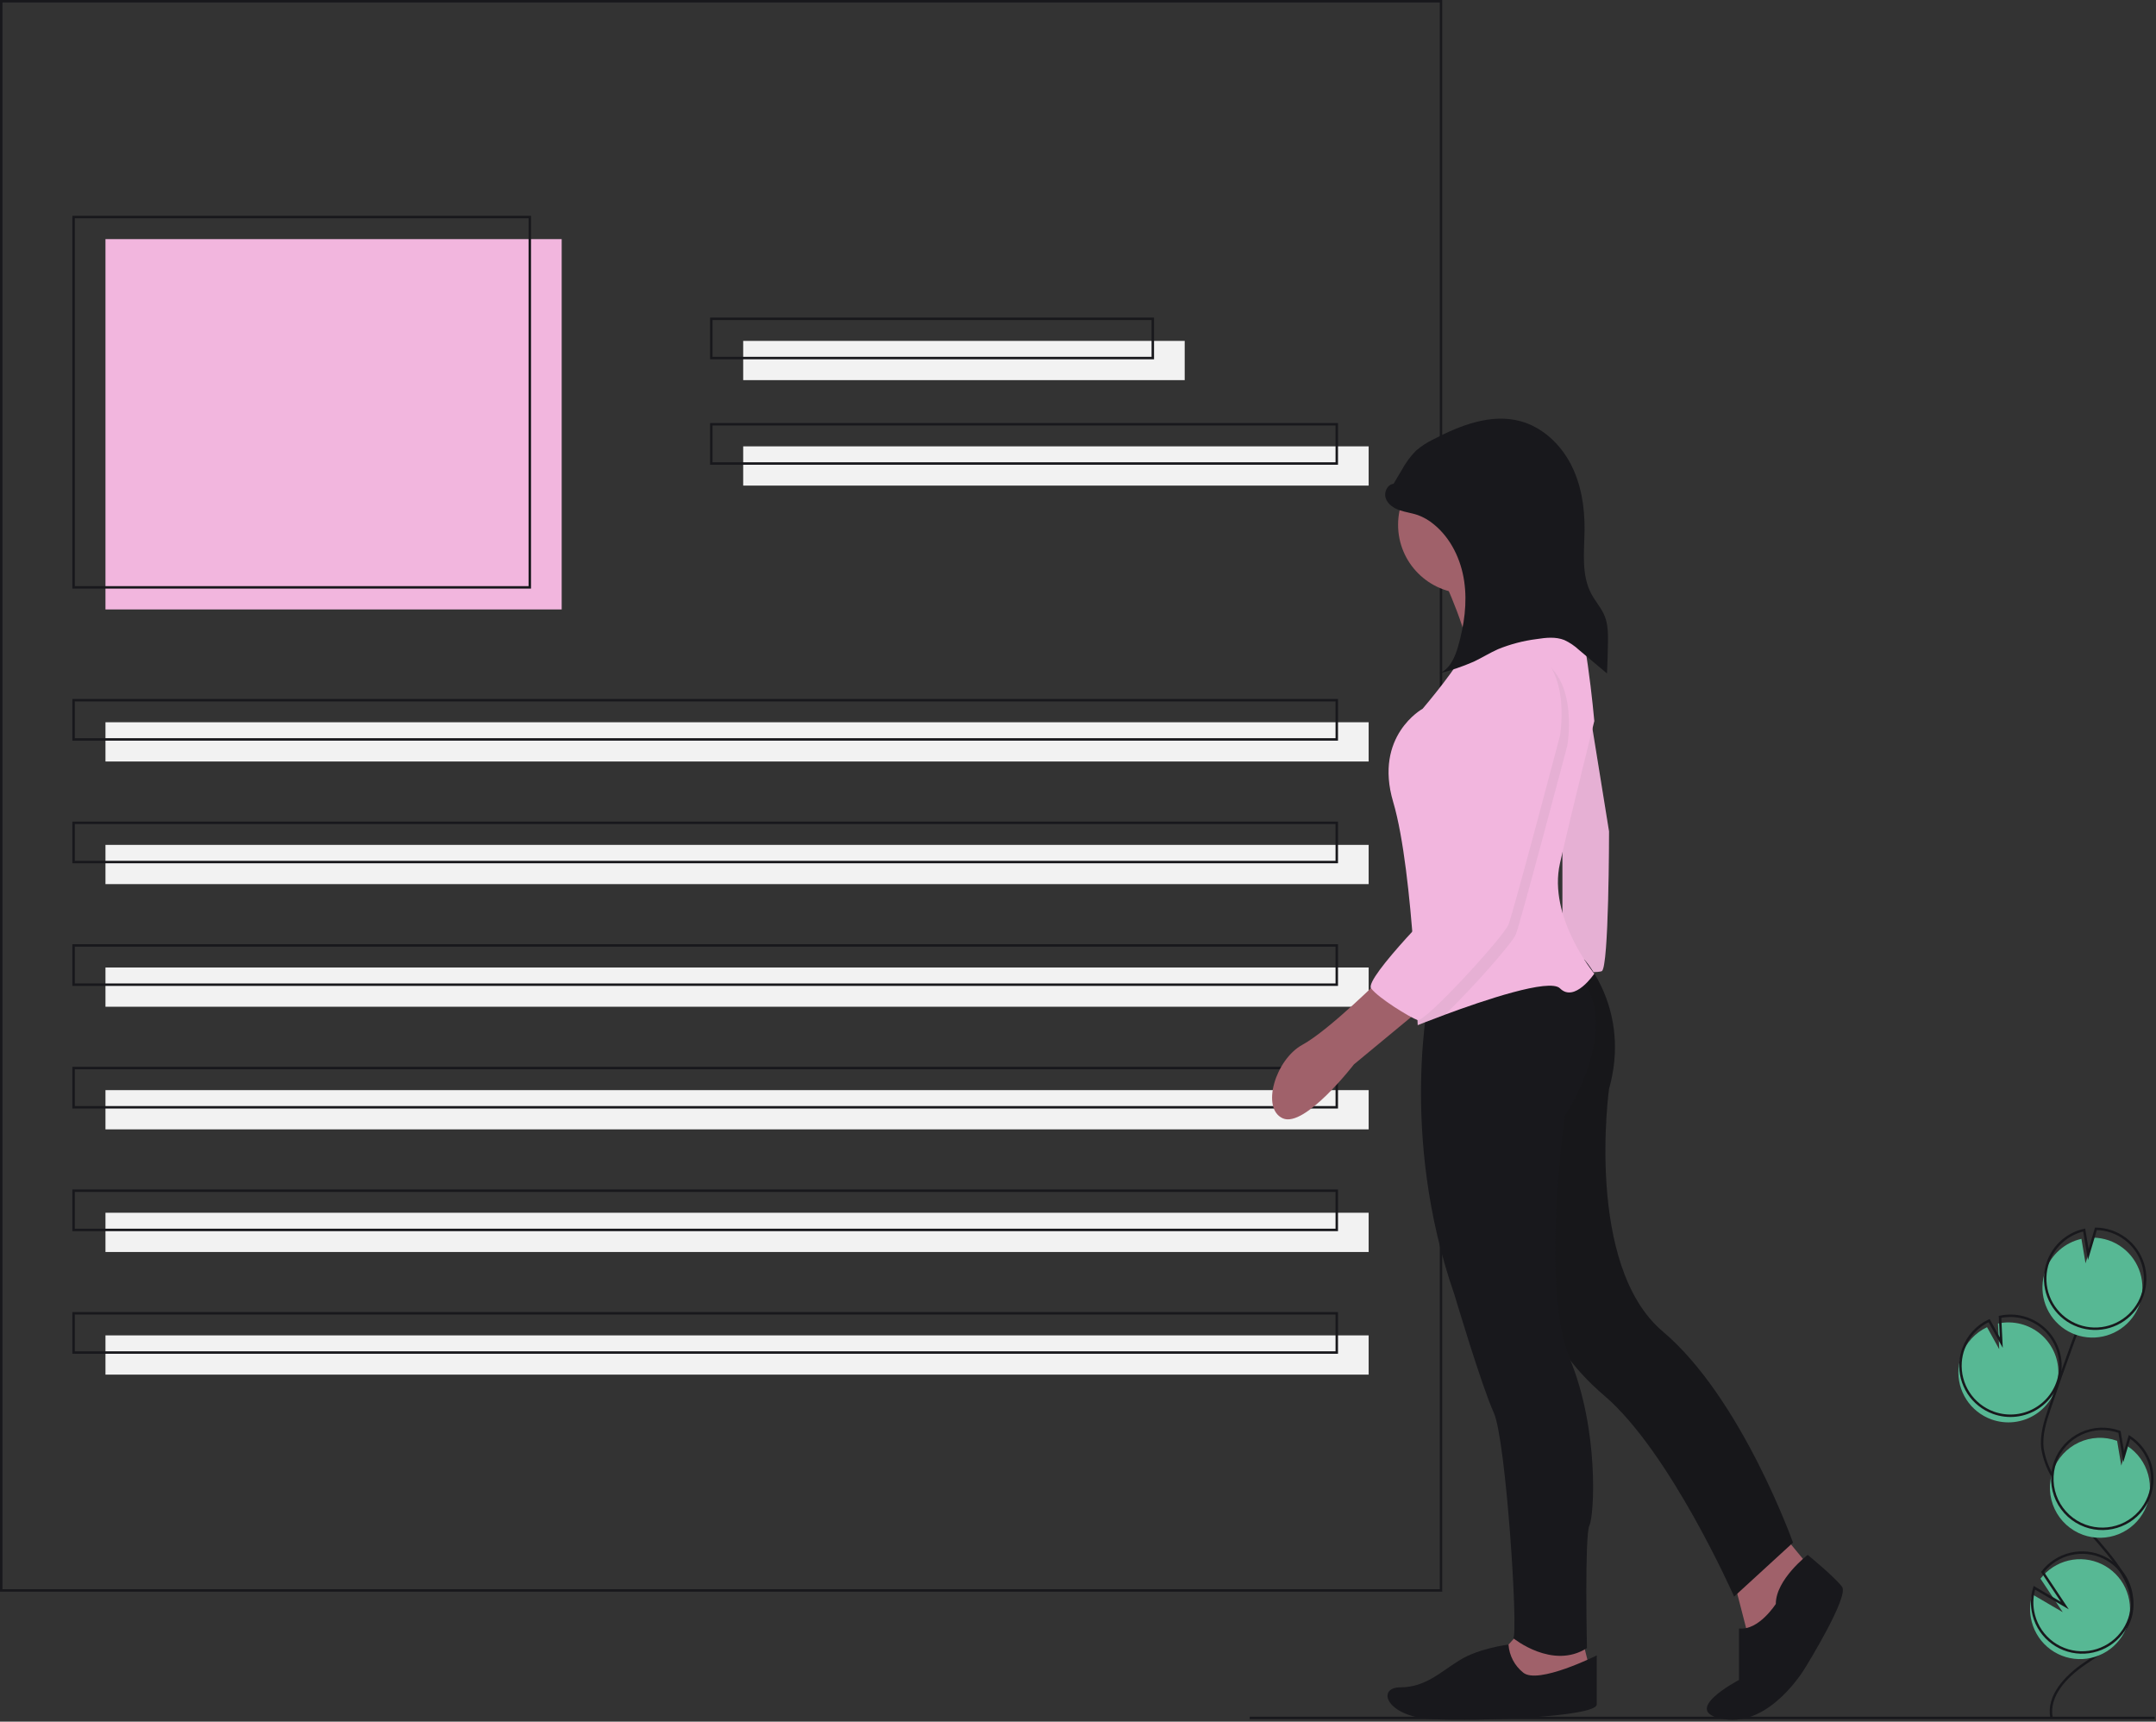 <svg width="879" height="702" viewBox="0 0 879 702" fill="none" xmlns="http://www.w3.org/2000/svg">
<rect x="0" y="0" width="879" height="702" fill="#333333" stroke="none"/>
<g clip-path="url(#clip0)">
<path d="M229 97.5H43V248.5H229V97.5Z" fill="#F2B6DE"/>
<path d="M558 294.5H43V310.5H558V294.5Z" fill="#F2F2F2"/>
<path d="M216 88.5H30V239.5H216V88.5Z" stroke="#18181C" stroke-miterlimit="10"/>
<path d="M483 139H303V155H483V139Z" fill="#F2F2F2"/>
<path d="M558 182H303V198H558V182Z" fill="#F2F2F2"/>
<path d="M470 130H290V146H470V130Z" stroke="#18181C" stroke-miterlimit="10"/>
<path d="M545 173H290V189H545V173Z" stroke="#18181C" stroke-miterlimit="10"/>
<path d="M545 285.5H30V301.5H545V285.5Z" stroke="#18181C" stroke-miterlimit="10"/>
<path d="M558 344.5H43V360.5H558V344.5Z" fill="#F2F2F2"/>
<path d="M545 335.5H30V351.5H545V335.5Z" stroke="#18181C" stroke-miterlimit="10"/>
<path d="M558 394.5H43V410.5H558V394.5Z" fill="#F2F2F2"/>
<path d="M545 385.5H30V401.5H545V385.5Z" stroke="#18181C" stroke-miterlimit="10"/>
<path d="M558 444.5H43V460.5H558V444.5Z" fill="#F2F2F2"/>
<path d="M545 435.5H30V451.5H545V435.5Z" stroke="#18181C" stroke-miterlimit="10"/>
<path d="M558 494.5H43V510.5H558V494.5Z" fill="#F2F2F2"/>
<path d="M545 485.5H30V501.5H545V485.5Z" stroke="#18181C" stroke-miterlimit="10"/>
<path d="M558 544.5H43V560.5H558V544.5Z" fill="#F2F2F2"/>
<path d="M545 535.5H30V551.5H545V535.5Z" stroke="#18181C" stroke-miterlimit="10"/>
<path d="M587.5 0.5H0.5V648.5H587.5V0.5Z" stroke="#18181C" stroke-miterlimit="10"/>
<path d="M811.857 578.749C814.824 579.827 818.001 580.202 821.137 579.843C824.273 579.485 827.283 578.403 829.93 576.682C832.576 574.962 834.787 572.65 836.388 569.93C837.989 567.209 838.936 564.154 839.155 561.005C839.373 557.856 838.858 554.699 837.648 551.784C836.439 548.868 834.568 546.273 832.185 544.203C829.802 542.134 826.97 540.646 823.913 539.857C820.857 539.069 817.659 539.001 814.572 539.659L815.082 550.15L810.119 541.159C805.247 543.448 801.484 547.577 799.656 552.639C799.007 554.412 798.612 556.269 798.483 558.153C798.17 562.573 799.306 566.975 801.72 570.692C804.133 574.408 807.692 577.237 811.857 578.749V578.749Z" fill="#57B894"/>
<path d="M836.416 700.424C834.664 691.502 842.256 683.592 849.756 678.451C857.255 673.31 866.017 668.259 868.576 659.534C872.254 646.994 861.3 635.511 852.774 625.608C846.449 618.259 841.017 610.186 836.592 601.558C834.668 598.169 833.358 594.467 832.722 590.623C832.049 585.065 833.835 579.534 835.634 574.232C841.627 556.571 848.035 539.057 854.857 521.691" stroke="#18181C" stroke-miterlimit="10"/>
<path d="M812.697 576.048C815.664 577.127 818.84 577.501 821.976 577.143C825.112 576.784 828.122 575.702 830.769 573.981C833.416 572.261 835.627 569.95 837.227 567.229C838.828 564.508 839.775 561.453 839.994 558.304C840.213 555.155 839.697 551.998 838.487 549.083C837.278 546.167 835.408 543.572 833.024 541.502C830.641 539.433 827.809 537.945 824.753 537.156C821.696 536.368 818.498 536.3 815.411 536.958L815.921 547.449L810.958 538.458C806.087 540.747 802.323 544.876 800.495 549.938C799.846 551.711 799.451 553.568 799.323 555.452C799.009 559.872 800.146 564.274 802.559 567.991C804.972 571.707 808.531 574.536 812.697 576.048V576.048Z" stroke="#18181C" stroke-miterlimit="10"/>
<path d="M833.925 518.068C835.089 514.856 837.043 511.988 839.607 509.73C842.171 507.471 845.262 505.894 848.595 505.144L850.274 515.117L853.385 504.642C857.705 504.706 861.893 506.142 865.344 508.741C868.795 511.34 871.33 514.969 872.585 519.103C873.839 523.238 873.747 527.664 872.322 531.742C870.897 535.821 868.212 539.341 864.656 541.794C861.1 544.248 856.856 545.508 852.537 545.392C848.219 545.277 844.048 543.791 840.628 541.151C837.209 538.511 834.716 534.852 833.512 530.703C832.307 526.554 832.452 522.13 833.925 518.068V518.068Z" fill="#57B894"/>
<path d="M835.044 514.467C836.209 511.255 838.163 508.387 840.726 506.128C843.29 503.87 846.381 502.293 849.715 501.542L851.393 511.516L854.504 501.041C858.824 501.105 863.012 502.54 866.463 505.14C869.914 507.739 872.45 511.368 873.704 515.502C874.958 519.636 874.866 524.062 873.441 528.141C872.016 532.22 869.332 535.74 865.775 538.193C862.219 540.647 857.975 541.907 853.657 541.791C849.338 541.675 845.167 540.19 841.748 537.55C838.328 534.91 835.836 531.251 834.631 527.102C833.426 522.953 833.571 518.528 835.044 514.467V514.467Z" stroke="#18181C" stroke-miterlimit="10"/>
<path d="M849.196 625.81C853.901 627.517 859.069 627.433 863.716 625.573C868.363 623.714 872.163 620.21 874.392 615.73C876.621 611.249 877.124 606.104 875.804 601.277C874.484 596.449 871.434 592.276 867.234 589.553L864.844 597.602L863.148 587.511C863.132 587.503 863.114 587.497 863.097 587.492C860.58 586.577 857.908 586.167 855.233 586.286C852.558 586.404 849.933 587.049 847.507 588.182C845.081 589.315 842.903 590.916 841.096 592.891C839.289 594.867 837.889 597.18 836.975 599.697C836.062 602.214 835.654 604.886 835.774 607.561C835.894 610.235 836.54 612.86 837.675 615.285C838.81 617.711 840.412 619.888 842.389 621.694C844.365 623.5 846.679 624.899 849.196 625.81V625.81Z" fill="#57B894"/>
<path d="M850.166 622.163C854.871 623.869 860.039 623.785 864.686 621.926C869.332 620.067 873.133 616.563 875.362 612.082C877.591 607.601 878.094 602.456 876.774 597.629C875.454 592.801 872.403 588.628 868.204 585.905L865.813 593.955L864.118 583.864C864.102 583.856 864.084 583.849 864.066 583.844C861.55 582.93 858.878 582.521 856.204 582.639C853.529 582.758 850.904 583.402 848.479 584.536C846.053 585.669 843.875 587.27 842.068 589.245C840.261 591.221 838.861 593.533 837.948 596.05C837.035 598.567 836.627 601.239 836.747 603.913C836.867 606.588 837.513 609.212 838.647 611.637C839.782 614.062 841.383 616.24 843.36 618.046C845.336 619.852 847.649 621.251 850.166 622.163V622.163Z" stroke="#18181C" stroke-miterlimit="10"/>
<path d="M827.977 659.658C828.786 664.261 831.153 668.446 834.681 671.511C838.21 674.576 842.684 676.335 847.355 676.492C852.026 676.649 856.609 675.196 860.336 672.375C864.062 669.555 866.705 665.538 867.822 661C868.939 656.462 868.461 651.678 866.469 647.45C864.478 643.222 861.093 639.808 856.882 637.779C852.672 635.751 847.892 635.232 843.344 636.31C838.796 637.387 834.758 639.996 831.905 643.698L840.986 657.366L828.578 650.111C827.616 653.2 827.41 656.474 827.977 659.658V659.658Z" fill="#57B894"/>
<path d="M828.817 656.957C829.626 661.56 831.993 665.745 835.521 668.81C839.049 671.875 843.524 673.634 848.195 673.791C852.866 673.948 857.449 672.495 861.175 669.674C864.902 666.854 867.545 662.837 868.661 658.299C869.778 653.761 869.301 648.977 867.309 644.749C865.317 640.521 861.932 637.107 857.721 635.079C853.511 633.05 848.731 632.531 844.183 633.609C839.636 634.687 835.597 637.295 832.744 640.997L841.825 654.665L829.417 647.41C828.455 650.499 828.249 653.773 828.817 656.957V656.957Z" stroke="#18181C" stroke-miterlimit="10"/>
<path d="M588 235C588 235 600.5 261.5 598.5 269.5C597.329 274.363 597.859 279.48 600 284L623 283L644.5 262.5C644.5 262.5 612 240 614 229C616 218 588 235 588 235Z" fill="#A0616A"/>
<path d="M646 277L656 339C656 339 656 395 653 396C650 397 637 396 637 396V333L641 278L646 277Z" fill="#F2B6DE"/>
<path opacity="0.1" d="M646 277L656 339C656 339 656 395 653 396C650 397 637 396 637 396V333L641 278L646 277Z" fill="#808080"/>
<path d="M706 641L714 672L726 663L737 638L723 621L706 641Z" fill="#A0616A"/>
<path d="M737 634C737 634 724 644 724 654C724 654 717 665 709 664V685C709 685 684 698 703 701C722 704 736 680 736 680C736 680 754 651 751 647C748 643 737 634 737 634Z" fill="#18181C"/>
<path d="M645.926 391.273C645.926 391.273 665 412 656 444C656 444 646 516 678 543C710 570 731 629 731 629L707 651C707 651 681 592 654 569C627 546 624 520 624 520V429L619 391L645.926 391.273Z" fill="#18181C"/>
<path opacity="0.1" d="M645.926 391.273C645.926 391.273 665 412 656 444C656 444 646 516 678 543C710 570 731 629 731 629L707 651C707 651 681 592 654 569C627 546 624 520 624 520V429L619 391L645.926 391.273Z" fill="#121212"/>
<path d="M621 664L611 675L615 684L627 688L648 680L645 668L621 664Z" fill="#A0616A"/>
<path d="M651 675C651 675 627 687 621 682C619.267 680.614 617.84 678.884 616.81 676.918C615.78 674.953 615.17 672.795 615.017 670.581C615.017 670.581 603 672 595 677C587 682 581 688 571 688C561 688 565 700 584 701C603 702 651 700 651 695V675Z" fill="#18181C"/>
<path d="M583 404C583 404 570 462 593 528C593 528 604 565 609 576C614 587 619 665 617 668C617 668 633 681 647 672C647 672 646 626 648 622C650 618 652 583 640 554C628 525 638 455 638 455C638 455 662 419 644 398L583 404Z" fill="#18181C"/>
<path d="M598 242C613.464 242 626 229.464 626 214C626 198.536 613.464 186 598 186C582.536 186 570 198.536 570 214C570 229.464 582.536 242 598 242Z" fill="#A0616A"/>
<path d="M650 397C650 397 642 409 636 403C631.77 398.77 604.69 407.96 589.07 413.75C582.53 416.17 578 418 578 418C578 418 577.57 404.14 576.3 386.59C574.84 366.45 572.28 341.43 568 327C560 300 580 289 580 289C580 289 597 269 596 266C595 263 641 248 641 248C646 249 650 294 650 294C650 294 641 330 636 352C631 374 650 397 650 397Z" fill="#F2B6DE"/>
<path d="M564 398C564 398 542 420 531 426C520 432 514 452 523 456C532 460 552 434 552 434L581 410L564 398Z" fill="#A0616A"/>
<path d="M568.157 197.278C565.599 197.506 564.137 200.727 564.963 203.159C565.789 205.59 568.161 207.181 570.585 208.031C573.008 208.881 575.599 209.172 578.025 210.015C580.438 210.897 582.676 212.197 584.639 213.855C591.551 219.516 595.644 228.141 596.946 236.98C598.249 245.819 596.951 254.876 594.494 263.466C593.192 268.016 591.067 273.003 586.619 274.62C591.481 273.419 596.232 271.808 600.821 269.804C604.185 268.22 607.341 266.215 610.741 264.71C615.773 262.657 621.053 261.272 626.445 260.592C630.231 260.002 634.233 259.553 637.788 260.981C639.968 261.995 641.975 263.348 643.732 264.989L655.167 274.597C655.366 270.42 655.498 266.24 655.562 262.058C655.617 258.423 655.603 254.683 654.264 251.303C652.941 247.967 650.43 245.247 648.749 242.075C644.592 234.228 645.946 224.775 646.024 215.895C646.104 206.7 644.624 197.33 640.366 189.18C636.109 181.03 628.841 174.205 619.976 171.765C608.027 168.476 595.431 173.371 584.447 179.112C581.863 180.342 579.454 181.91 577.283 183.776C574.976 186.134 573.015 188.807 571.459 191.717L566.021 200.829" fill="#18181C"/>
<path opacity="0.1" d="M639 304C639 304 620 376 618 381C616.56 384.59 599.62 403.69 589.07 413.75C582.53 416.17 578 418 578 418C578 418 577.57 404.14 576.3 386.59C584.44 377.56 593 369 593 369C593 369 602 314 601 293C600 272 621 267 621 267C645 270 639 304 639 304Z" fill="#808080"/>
<path d="M618 263C618 263 597 268 598 289C599 310 590 365 590 365C590 365 556 399 559 403C562 407 574.853 414.864 577.927 415.932C581 417 613 382 615 377C617 372 636 300 636 300C636 300 642 266 618 263Z" fill="#F2B6DE"/>
<path d="M509.5 700.5H878.5" stroke="#18181C" stroke-miterlimit="10"/>
</g>
<defs>
<clipPath id="clip0">
<rect width="878.5" height="701.26" fill="white"/>
</clipPath>
</defs>
</svg>

